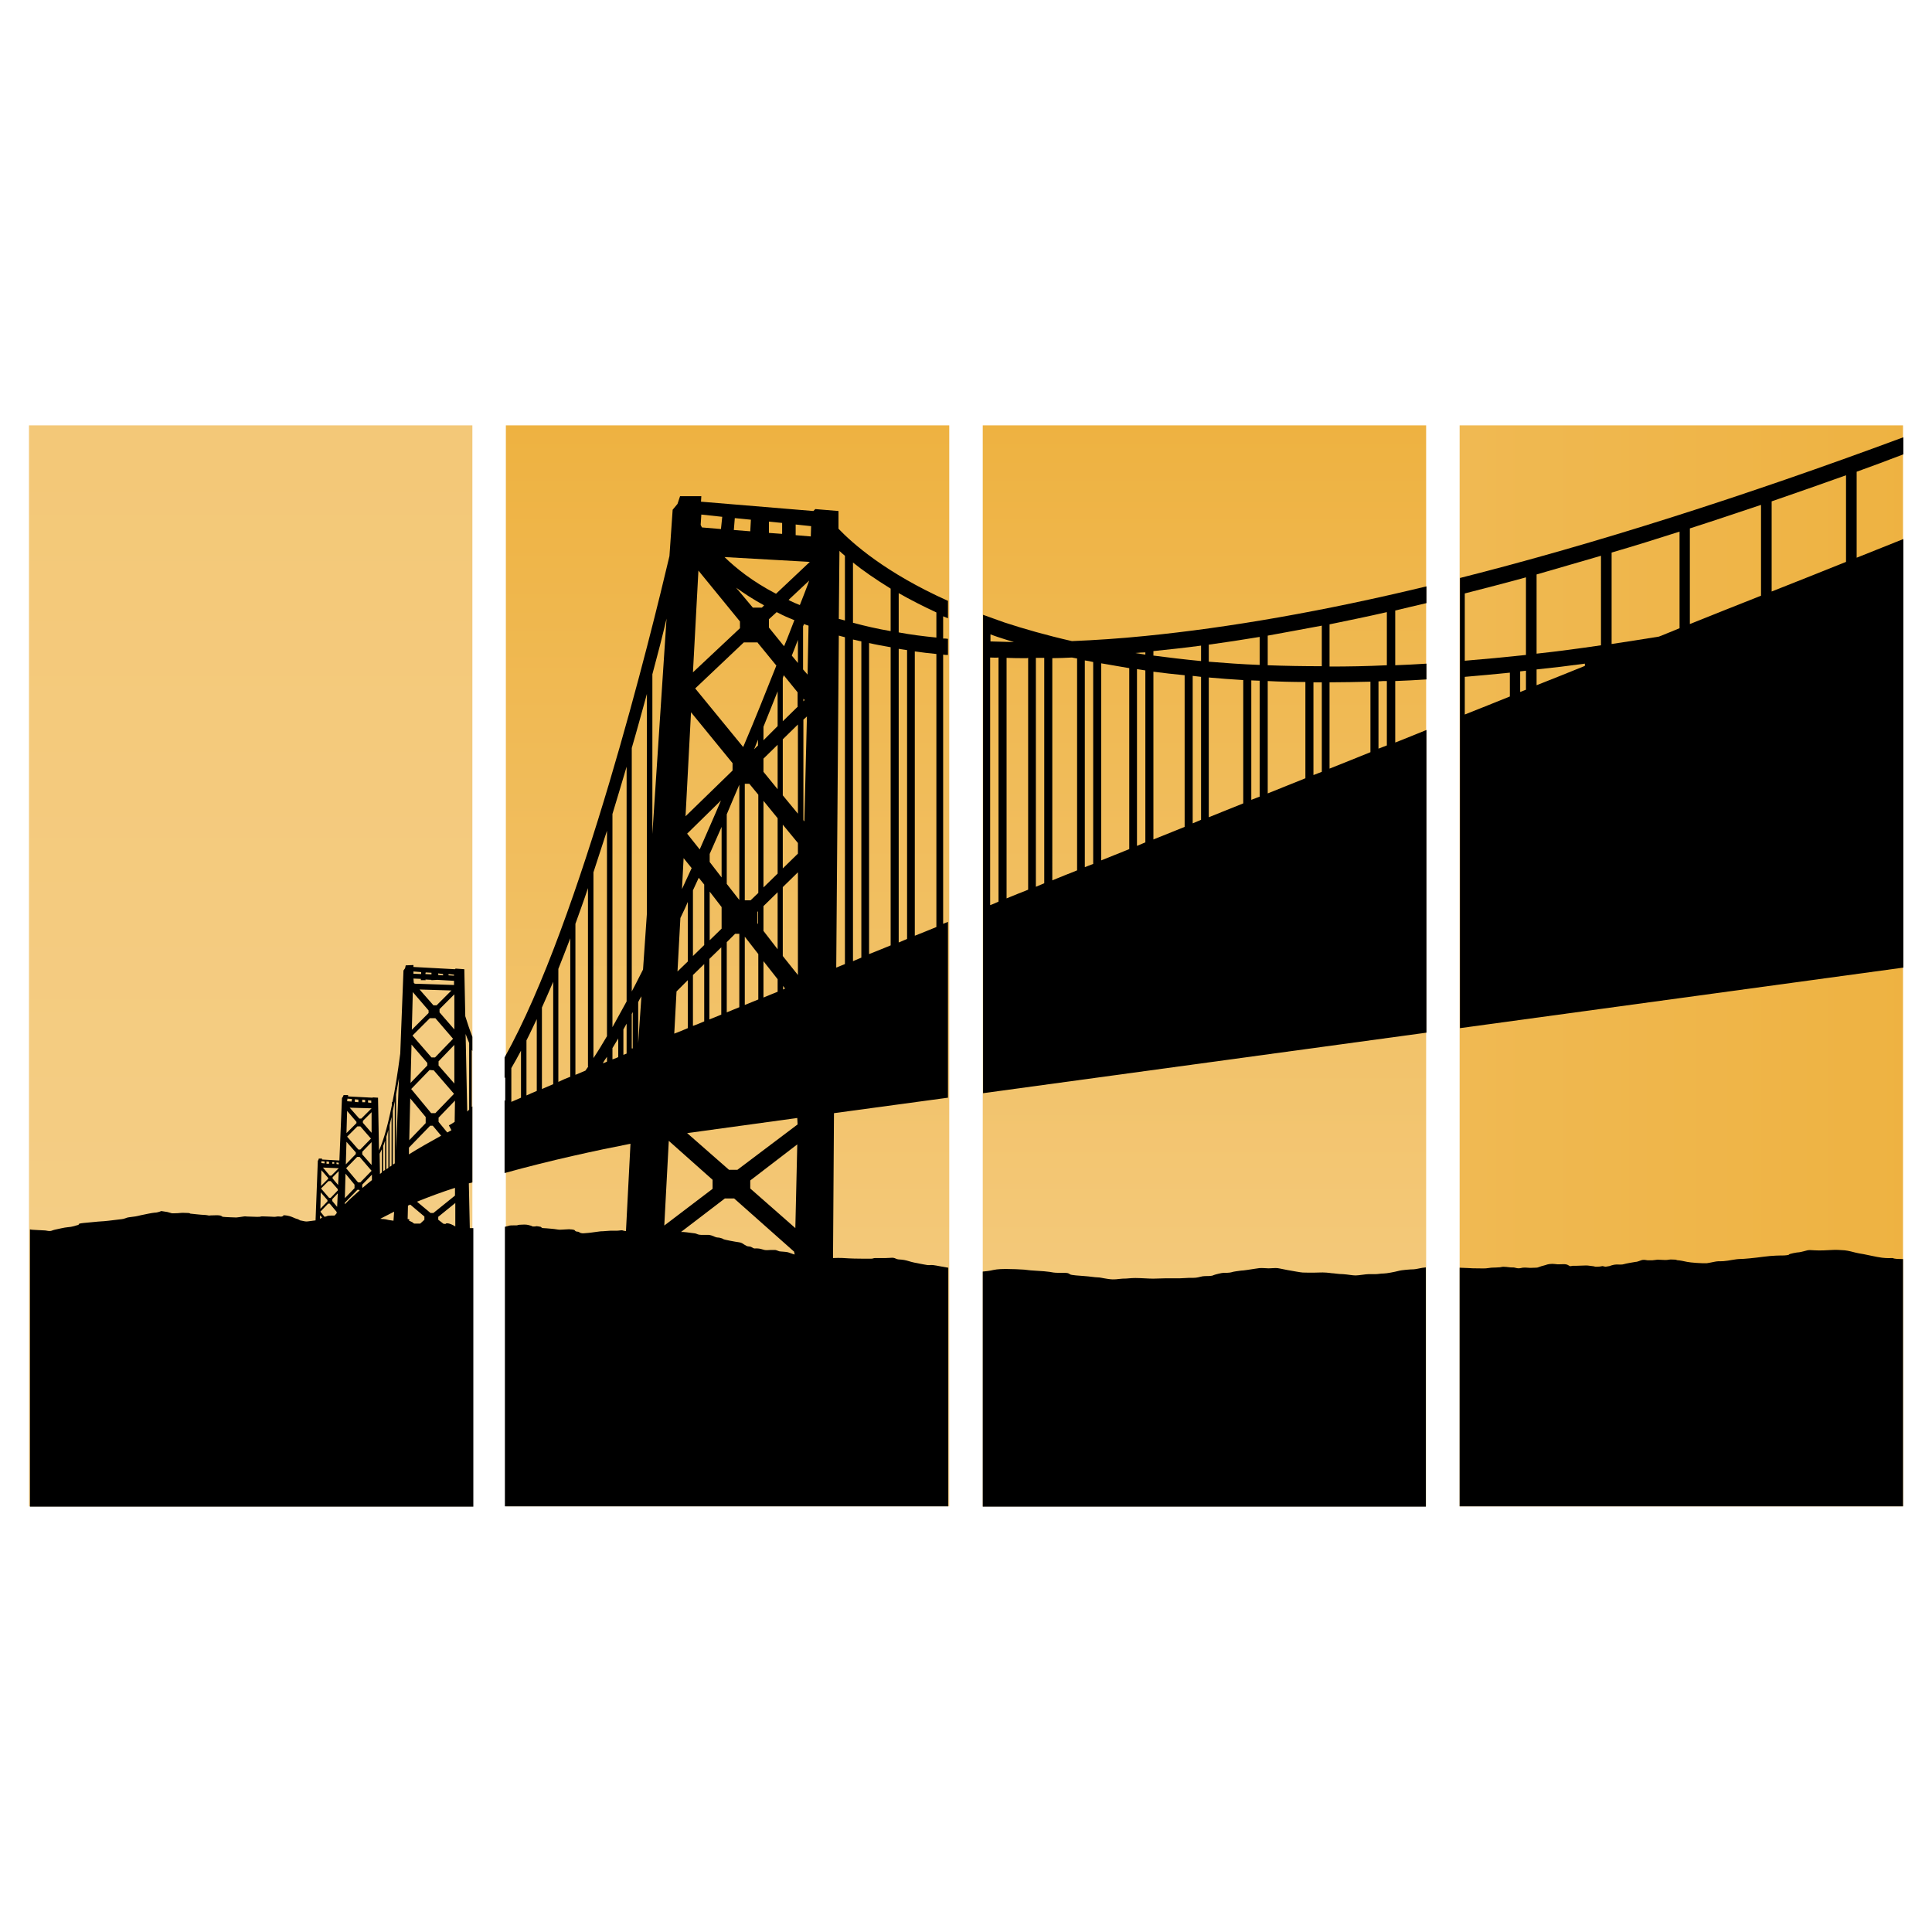 <?xml version="1.0" encoding="utf-8"?>
<!-- Generator: Adobe Illustrator 28.3.0, SVG Export Plug-In . SVG Version: 6.00 Build 0)  -->
<svg version="1.1" id="Layer_1" xmlns="http://www.w3.org/2000/svg" xmlns:xlink="http://www.w3.org/1999/xlink" x="0px" y="0px"
	 viewBox="0 0 600 600" style="enable-background:new 0 0 600 600;" xml:space="preserve">
<style type="text/css">
	.st0{fill:url(#SVGID_1_);}
	.st1{fill:url(#SVGID_00000030482208917574180780000007734817925131459473_);}
	.st2{fill:url(#SVGID_00000023263031852421607780000005796944170542586547_);}
	.st3{fill:url(#SVGID_00000004517955501756668090000011699259328700598956_);}
</style>
<g>
	<g>
		
			<linearGradient id="SVGID_1_" gradientUnits="userSpaceOnUse" x1="-590.74" y1="-135.284" x2="-590.74" y2="-732.289" gradientTransform="matrix(0 1 -1 0 -133.786 890.74)">
			<stop  offset="0" style="stop-color:#F5CF89"/>
			<stop  offset="1" style="stop-color:#EEB241"/>
		</linearGradient>
		<rect x="453.3" y="132.1" class="st0" width="137.7" height="335.7"/>
		
			<linearGradient id="SVGID_00000127765984071143640370000005277670254456637583_" gradientUnits="userSpaceOnUse" x1="-1203.228" y1="467.873" x2="-1203.228" y2="132.127" gradientTransform="matrix(-1 0 0 1 -829.171 0)">
			<stop  offset="0" style="stop-color:#F5CF89"/>
			<stop  offset="1" style="stop-color:#EEB241"/>
		</linearGradient>
		
			<rect x="305.2" y="132.1" style="fill:url(#SVGID_00000127765984071143640370000005277670254456637583_);" width="137.7" height="335.7"/>
		
			<linearGradient id="SVGID_00000042706206892569650210000008222876887700796343_" gradientUnits="userSpaceOnUse" x1="225.94" y1="467.873" x2="225.94" y2="132.127">
			<stop  offset="0" style="stop-color:#F5CF89"/>
			<stop  offset="1" style="stop-color:#EEB241"/>
		</linearGradient>
		
			<rect x="157.1" y="132.1" style="fill:url(#SVGID_00000042706206892569650210000008222876887700796343_);" width="137.7" height="335.7"/>
		
			<linearGradient id="SVGID_00000021114774252906957440000002640364934735426452_" gradientUnits="userSpaceOnUse" x1="77.824" y1="486.048" x2="77.824" y2="-969.17">
			<stop  offset="0" style="stop-color:#F5CF89"/>
			<stop  offset="1" style="stop-color:#EEB241"/>
		</linearGradient>
		
			<rect x="9" y="132.1" style="fill:url(#SVGID_00000021114774252906957440000002640364934735426452_);" width="137.7" height="335.7"/>
	</g>
	<path d="M590.5,391c0.2,0,0.4,0,0.5,0v76.8H453.3v-74.1c0.8,0,1.6,0.1,2.5,0.1c1.1,0.1,2.3,0.1,3.2,0.1c0.9,0,2.2,0.1,3.3-0.1
		c1.1-0.2,1.9-0.1,2.9-0.2c1,0,1.1-0.2,1.7-0.2c0.5,0,1.3,0.1,2.2,0.2c1,0,1.1,0,1.8,0.2c0.7,0.2,1.5,0,1.9-0.1c0.4,0,0.5-0.1,1.6,0
		c1,0.1,1.5,0,2.3,0c0.8,0,1-0.1,1.5-0.3c0.4-0.2,1.9-0.5,2.3-0.7c0.3-0.1,1-0.2,1.6-0.2c0.6,0,0.9,0.1,1.2,0.1c0.3,0.1,1.7,0,2.3,0
		c0.6,0,1.1,0.1,1.4,0.3c0.3,0.2,0.6,0.4,0.9,0.3c0.4-0.1,0.6-0.1,0.6-0.1s0.7,0,1.1,0c0.4,0,2.3-0.1,3-0.1c0.7,0,1.6,0.2,1.9,0.2
		c0.3,0,1,0.2,1,0.2s1.1,0,1.6-0.1c0.4-0.1,0.6-0.1,0.6-0.1l0.9,0.2l1.2-0.2c0,0,1.3-0.5,2.2-0.5c0.9,0,1.7,0.1,2.3-0.1
		c0.6-0.2,2.9-0.6,3.6-0.7c0.7,0,1.6-0.5,2.1-0.6c0.5-0.1,1.2,0,1.7,0.1c0.5,0,1,0,1.4,0c0.4,0,1.4-0.2,1.7-0.2
		c0.3,0,1.6,0.1,2.2,0.1c0.5,0,0.9,0,1.3-0.1c0.4-0.1,1.7,0,2,0c0.3,0,0.4,0.2,0.9,0.2c0.4,0,1.9,0.3,2.8,0.5
		c0.9,0.2,4.7,0.5,6.1,0.4c1.4-0.2,2.8-0.6,3.5-0.6c0.8,0,1.6,0,2.2-0.1c0.6,0,3.3-0.6,4.5-0.6c1.2,0,4.4-0.3,7.3-0.7
		c2.9-0.4,5.5-0.4,6.1-0.4c0.6,0,1.9-0.1,1.9-0.3c0-0.2,2.5-0.7,3.2-0.7c0.7-0.1,2.1-0.5,2.5-0.6c0.4-0.1,1.1-0.1,2.3,0
		c1.2,0.1,4.1,0,5.2-0.1c1.1-0.1,2.9,0,4.1,0.1c1.1,0.1,2.9,0.6,3.3,0.7c0.3,0.1,1.9,0.4,2.6,0.5c0.7,0.1,4,0.9,5.7,1.1
		c1.7,0.2,2.5,0.1,3.3,0.1C588.4,391,589.7,391,590.5,391z M576.6,146.5v26.7c5.7-2.3,10.6-4.2,14.5-5.8v133.1l-137.7,18.8V179.5
		c41.5-10.5,87.6-25.1,137.7-43.7v5.3C586.2,143,581.3,144.8,576.6,146.5z M468.9,208.9c-4.8,0.5-9.4,0.9-14,1.3v11.7
		c4.7-1.9,9.4-3.7,14-5.6V208.9z M473.9,208.3c-0.6,0.1-1.2,0.1-1.8,0.2v6.4c0.6-0.2,1.2-0.5,1.8-0.7V208.3z M473.9,179.3
		c-6.5,1.8-12.8,3.4-19,5v20.9c6.1-0.5,12.5-1.1,19-1.8V179.3z M492.2,206.1c-5.1,0.7-10.1,1.3-15,1.8v4.9c5.1-2,10.1-4,15-6V206.1z
		 M497.2,172.6c-6.8,2-13.5,3.9-20,5.8V203c6.5-0.7,13.2-1.6,20-2.6V172.6z M521.6,165.1c-7.2,2.3-14.2,4.5-21.1,6.5V200
		c4.8-0.7,9.7-1.5,14.7-2.3c2.2-0.9,4.3-1.7,6.4-2.6V165.1z M546.9,156.8c-7.5,2.5-14.9,5-22.1,7.3v29.7c7.8-3.1,15.2-6.1,22.1-8.8
		V156.8z M573.3,147.6c-7.9,2.8-15.5,5.5-23.1,8.1v28c8.6-3.4,16.4-6.5,23.1-9.2V147.6z"/>
	<path d="M442.9,467.9H305.2v-73c1-0.1,2.1-0.2,3.3-0.5c1.4-0.3,2.9-0.3,4.2-0.3c1.4,0,4.3,0.1,5.4,0.2c1.1,0.1,1.3,0.2,3.1,0.3
		c1.8,0.1,1.7,0.1,3,0.2c1.3,0.1,2.5,0.3,3,0.4c0.5,0.1,2.5,0.1,3.6,0.1c1.1,0,1.2,0.3,1.6,0.5c0.3,0.2,2.8,0.4,4.4,0.5
		c1.6,0.1,3.3,0.4,4.1,0.4c0.8,0,1.2,0.2,3.3,0.5c2.1,0.3,2.7,0,4.4-0.1c1.7,0,2.4-0.2,4-0.2c1.6,0,4.2,0.2,5.5,0.2
		c1.4,0,2.3-0.1,3.6-0.1c1.3,0,2.3,0,3.2,0c1,0,2.2,0,3.4-0.1c1.1-0.1,2.1,0,3.1-0.1c1-0.1,1.8-0.5,2.9-0.5c1.1,0,2.1,0,2.6-0.3
		c0.5-0.2,2.5-0.7,3-0.7c0.5,0,2.1,0,2.6-0.2c0.5-0.2,2.2-0.4,2.9-0.5c0.8,0,3.1-0.4,4.5-0.6c1.4-0.2,1.2-0.2,2-0.2
		c0.8,0,1.4,0.1,2.1,0.1c0.7,0,1.4-0.1,2.2-0.1c0.9,0,1.8,0.3,3.5,0.6c1.7,0.3,4.4,0.8,4.9,0.8c0.4,0,2.9,0.1,4.8,0
		c2-0.1,3.4,0.1,4.1,0.2c0.7,0,2.2,0.3,3.6,0.3c1.5,0.1,2.9,0.4,3.9,0.4c1,0,3.1-0.4,4-0.4c0.9,0,1.2,0,2.1,0c0.9,0,1.6-0.2,2.6-0.2
		c0.9,0,3.5-0.5,4.6-0.8c1-0.3,3.9-0.5,4.7-0.5c0.8,0,2.4-0.5,3.8-0.6V467.9z M305.2,190.9c2.2,0.8,4.4,1.6,6.7,2.4
		c6.1,2,13.1,4,21,5.8c7.3-0.3,14.9-0.8,22.8-1.6c26.2-2.6,55.4-7.7,87.3-15.4v5.2c-3.3,0.8-6.5,1.5-9.7,2.3v17
		c3.2-0.1,6.4-0.3,9.7-0.5v4.9c-3.3,0.2-6.5,0.4-9.7,0.5v19.1c3.3-1.3,6.5-2.6,9.7-3.9v94l-137.7,18.8V190.9z M355.7,208.2
		c-0.9-0.1-1.7-0.3-2.6-0.4v54.9c0.9-0.4,1.7-0.7,2.6-1.1V208.2z M373,210.2c-0.9-0.1-1.7-0.2-2.6-0.3v45.8c0.9-0.4,1.7-0.7,2.6-1.1
		V210.2z M391.2,211.4c-0.9,0-1.7-0.1-2.6-0.1v37.1c0.9-0.3,1.7-0.7,2.6-1V211.4z M410.5,211.9c-0.9,0-1.7,0-2.6,0v28.8
		c0.9-0.3,1.7-0.7,2.6-1V211.9z M430.7,211.5c-0.9,0-1.7,0-2.6,0.1v20.9c0.9-0.3,1.7-0.7,2.6-1V211.5z M412.9,207
		c5.7,0,11.7-0.1,17.8-0.4v-16.5c-6.1,1.4-12,2.6-17.8,3.8V207z M412.9,238.7c4.3-1.7,8.5-3.4,12.7-5.1v-21.9
		c-4.4,0.1-8.6,0.2-12.7,0.2V238.7z M393.7,206.6c5.4,0.2,11,0.3,16.8,0.3v-12.6c-5.8,1.1-11.4,2.1-16.8,3.1V206.6z M393.7,246.4
		c3.9-1.6,7.8-3.1,11.7-4.7v-29.9c-4,0-7.9-0.1-11.7-0.3V246.4z M375.4,205.5c5,0.4,10.3,0.8,15.8,1v-8.7
		c-5.4,0.9-10.7,1.7-15.8,2.4V205.5z M375.4,253.8c3.6-1.4,7.1-2.9,10.7-4.3v-38.3c-3.7-0.2-7.2-0.5-10.7-0.8V253.8z M358.2,203.6
		c4.7,0.6,9.6,1.2,14.8,1.7v-4.8c-5.1,0.7-10,1.2-14.8,1.7V203.6z M358.2,260.7c3.2-1.3,6.5-2.6,9.7-3.9v-47.1
		c-3.3-0.3-6.6-0.7-9.7-1.1V260.7z M352.6,202.8c1,0.2,2,0.3,3.1,0.5v-0.7C354.7,202.6,353.7,202.7,352.6,202.8z M342,267.2
		c2.9-1.2,5.8-2.3,8.7-3.5v-56.2c-3-0.5-5.9-1-8.7-1.5V267.2z M336.9,269.3c0.9-0.3,1.7-0.7,2.6-1v-62.7c-0.9-0.2-1.7-0.4-2.6-0.5
		V269.3z M326.8,273.4c2.5-1,5.1-2.1,7.7-3.1v-65.8c-0.5-0.1-1-0.2-1.6-0.3c-2.1,0.1-4.1,0.2-6.1,0.2V273.4z M321.7,275.4
		c0.9-0.4,1.7-0.7,2.6-1.1v-70c-0.9,0-1.7,0-2.6,0V275.4z M318.7,204.4c-2.1,0-4.1,0-6.1-0.1v74.7c2.2-0.9,4.4-1.8,6.7-2.7v-72
		C319.1,204.4,318.9,204.4,318.7,204.4z M307.5,199.2c2.4,0.1,4.9,0.1,7.4,0.2c-1.8-0.5-3.5-1.1-5.1-1.6c-0.8-0.3-1.5-0.5-2.2-0.8
		V199.2z M307.5,204.2v76.9c0.9-0.3,1.7-0.7,2.6-1.1v-75.8C309.2,204.3,308.3,204.2,307.5,204.2z"/>
	<path d="M194.4,382.3c-0.1,0-0.2,0-0.2,0c-0.3,0-0.5-0.1-0.9-0.2c-0.3-0.1-1,0.1-1.6,0.1c-0.6,0-1.4,0-2,0c-0.6,0-2.2,0.2-3.2,0.2
		c-1,0.1-2.7,0.4-3.9,0.5c-1.2,0.1-1.7,0.2-2.3,0c-0.5-0.2-0.5-0.4-1-0.4c-0.4,0-0.7-0.2-0.8-0.4c-0.1-0.2-0.9-0.3-1.3-0.3
		c-0.3-0.1-0.9,0-1.4,0c-0.5,0-1.2,0.1-1.9,0.1c-0.7,0-1.3-0.2-2.6-0.3c-1.3-0.1-2-0.2-2.6-0.2c-0.6,0-0.5-0.3-0.8-0.4
		c-0.3-0.1-1.3-0.2-1.3-0.2s-0.2,0.1-0.9,0.1c-0.7,0-0.4-0.2-1-0.3c-0.5-0.1-0.8-0.3-1.9-0.3c-1.1,0-2.1,0.1-2.1,0.2
		c0,0.1-2.2,0-2.4,0.1c-0.2,0.1-0.9,0.2-1.5,0.4v86.8h137.7v-74.1c-0.2,0-0.4-0.1-0.6-0.1c-0.8-0.1-3.1-0.6-4-0.7
		c-0.9-0.1-0.8,0-1.3,0c-0.5,0-0.5,0-1.6-0.2c-1-0.2-1.7-0.3-3.1-0.6c-1.4-0.3-2-0.6-3.1-0.8c-1.1-0.2-1.8-0.1-2.3-0.3
		c-0.4-0.2-0.9-0.4-1.4-0.4c-0.5,0-1.2,0.1-2.1,0.1c-0.9,0-2.6,0-3.2,0c-0.6,0-0.6,0.2-1.3,0.2c-0.7,0-5.4,0-6.8-0.1
		c-1.4-0.1-2.8-0.2-5-0.1l0.3-45l35.4-4.8v-54.6c-0.5,0.2-1,0.4-1.5,0.6v-83.6c0.5,0.1,1,0.1,1.5,0.1v-5c-0.5-0.1-1-0.1-1.5-0.1
		v-6.9c0.5,0.2,1,0.4,1.5,0.6v-5.4c-19.4-8.7-29.7-17.9-34-22.4l0-5.5l-7.2-0.6l-0.6,0.6l-34.9-2.9l0.1-1.7h-6.6l-0.8,2.4l-1.5,1.8
		l-1,14.4c-5.4,22.9-27.4,113.1-51.2,155.7v6.4c0.1-0.1,0.1-0.2,0.2-0.2v7.3c-0.1-0.1-0.1-0.2-0.2-0.2v22.6
		c14.4-4,28.8-7.1,39.1-9.1L194.4,382.3z M276.6,293.6c-2.2,0.9-4.4,1.8-6.7,2.7v-96.6c2.1,0.5,4.4,0.9,6.7,1.3V293.6z M290.8,287.9
		c-2.2,0.9-4.4,1.8-6.7,2.7v-88.3c2.2,0.3,4.4,0.6,6.7,0.8V287.9z M279.1,184.2c3.5,2,7.4,4,11.7,6v7.8c-4-0.4-8-0.9-11.7-1.6V184.2
		z M279.1,201.5c0.9,0.1,1.7,0.3,2.6,0.4v89.7c-0.9,0.4-1.7,0.7-2.6,1.1V201.5z M264.9,174.7c3.1,2.5,7,5.2,11.7,8.1V196
		c-4.1-0.7-8-1.6-11.7-2.6V174.7z M264.9,198.6c0.8,0.2,1.7,0.4,2.6,0.6v98.2c-0.9,0.4-1.7,0.7-2.6,1.1V198.6z M260.7,171.1
		c0.5,0.5,1.1,1,1.7,1.5v20.1c-0.6-0.2-1.2-0.3-1.9-0.5L260.7,171.1z M260.5,197.4c0.6,0.2,1.3,0.3,1.9,0.5v101.5
		c-0.9,0.4-1.8,0.7-2.7,1.1L260.5,197.4z M161.8,340.9c-1,0.4-2,0.9-3,1.3v-10.5c1-1.7,2-3.5,3-5.4V340.9z M166.7,338.8
		c-1.1,0.5-2.2,0.9-3.2,1.4v-17.1c1.1-2.1,2.1-4.4,3.2-6.6V338.8z M171.8,336.7c-1.2,0.5-2.3,1-3.5,1.5v-25.3c1.2-2.6,2.3-5.3,3.5-8
		V336.7z M177.1,334.4c-1.3,0.5-2.5,1-3.7,1.6v-35.1c1.2-3.1,2.5-6.3,3.7-9.5V334.4z M182.7,331.2c-0.3,0.4-0.6,0.9-0.9,1.3
		c-1,0.4-2.1,0.9-3.1,1.3v-46.9c1.3-3.7,2.7-7.4,3.9-11.1V331.2z M188.5,329.7c-0.4,0.2-0.8,0.4-1.3,0.5c0.4-0.7,0.8-1.3,1.3-2
		V329.7z M188.5,321.8c-1.4,2.4-2.8,4.7-4.2,6.8v-57.7c1.4-4.3,2.8-8.6,4.2-12.9V321.8z M192,328.3c-0.6,0.3-1.2,0.5-1.8,0.7v-3.5
		c0.6-1,1.2-2,1.8-3V328.3z M194.6,327.2c-0.3,0.1-0.7,0.3-1,0.4v-7.9c0.3-0.6,0.7-1.2,1-1.8V327.2z M194.6,311
		c-1.5,2.8-3,5.4-4.4,8v-66.2c1.5-5,3-9.9,4.4-14.7V311z M198.2,324v-12.8c0.3-0.6,0.6-1.2,1-1.8L198.2,324z M246.8,389.6
		c-0.8-0.2-1.4-0.5-2.1-0.7c-0.9-0.2-2.3-0.2-2.7-0.3c-0.3-0.1-1-0.4-1.2-0.4c-0.3,0-1.6,0-1.6,0s-1.5,0.1-1.7,0
		c-0.3-0.1-0.9-0.2-1.1-0.3c-0.3-0.1-0.9-0.2-1.4-0.2c-0.5,0-0.7,0.1-1.1-0.1c-0.4-0.2-0.7-0.5-1.3-0.5c-0.6,0-1-0.3-1.5-0.6
		c-0.4-0.2-0.7-0.6-1.6-0.7c-0.9-0.1-4.7-0.8-4.9-1c-0.2-0.2-0.8-0.3-1.1-0.4c-0.3-0.1-0.9,0-1.5-0.3c-0.6-0.3-1.5-0.6-2-0.6
		c-0.5,0-1.5,0-2.3,0c-0.8,0-1.3-0.3-1.6-0.4c-0.3-0.1-1.6-0.2-2.9-0.4c-1-0.1-1-0.1-1.7-0.1l13.6-10.4h2.9l18.6,16.5L246.8,389.6z
		 M247,381.4l-14-12.3v-2.5l14.6-11.2L247,381.4z M247.7,349.2L229,363.3h-2.6l-13-11.4l34.2-4.7L247.7,349.2z M220.4,292v-15.1
		l3.7,4.8v6.7L220.4,292z M224,294.2v20.9c-1.2,0.5-2.5,1-3.7,1.5v-18.8L224,294.2z M220.4,267.7v-2.5c1.2-2.8,2.5-5.6,3.7-8.4v15.7
		L220.4,267.7z M217.3,263.8l-3.9-4.9l10.5-10.3C221.8,253.6,219.5,258.7,217.3,263.8z M218.7,274.7v18.8l-3.5,3.4v-20.4
		c0.6-1.3,1.2-2.6,1.8-3.9L218.7,274.7z M215.2,302.8l3.5-3.4v17.8c-1.2,0.5-2.3,1-3.5,1.4V302.8z M235.3,199.6l5.8,7.1
		c-3.1,7.8-6.5,16.4-10.3,25.3l-14.9-18.2l15.1-14.3H235.3z M228.6,182.5c2.5,1.8,5.4,3.7,8.7,5.5l-0.7,0.7h-2.8L228.6,182.5z
		 M238.8,194.9v-2.6l2.4-2.2c0.6,0.3,1.2,0.6,1.8,0.9c1.2,0.6,2.5,1.1,3.7,1.6c-1,2.5-2,5.3-3.2,8.1L238.8,194.9z M243.2,306.2
		l0.6,0.8c-0.2,0.1-0.4,0.2-0.6,0.3V306.2z M237.1,289.1v-7.7l4.4-4.3v17.7L237.1,289.1z M241.5,304.1v3.9c-1.5,0.6-3,1.2-4.4,1.8
		v-11.3L241.5,304.1z M237.1,275.6v-26.9l4.4,5.4v17.2L237.1,275.6z M237.1,239.7v-4.1l4.4-4.3v13.8L237.1,239.7z M237.1,229.9v-4.2
		c1.5-3.8,3-7.4,4.4-11v10.8L237.1,229.9z M235.2,286.7v-3.5l0.2-0.2v4L235.2,286.7z M235.5,296.3v14.1c-1.4,0.6-2.8,1.1-4.2,1.7
		v-21.2L235.5,296.3z M233.1,279.6h-1.8v-36.2h1.4l2.8,3.4v30.5L233.1,279.6z M234.2,232.7c0.4-1,0.8-2,1.2-3v1.8L234.2,232.7z
		 M228.3,290h1.3v22.8c-1.3,0.5-2.6,1.1-3.9,1.6v-21.8L228.3,290z M225.7,274.5v-21.6c1.3-3.1,2.6-6.2,3.9-9.2v35.8L225.7,274.5z
		 M247.8,302.8l-4.7-5.9v-21.4l4.7-4.6V302.8z M247.8,265.1l-4.7,4.6v-13.6l4.7,5.7V265.1z M247.8,252.7l-4.7-5.7v-17.4l4.7-4.6
		V252.7z M247.8,219.4l-4.7,4.6v-13.4c0.1-0.3,0.2-0.6,0.3-0.9l4.3,5.3V219.4z M247.8,205.9l-1.9-2.3c0.7-1.7,1.3-3.3,1.9-4.9V205.9
		z M249.5,269.8v-0.6l0,0L249.5,269.8z M249.8,255.1l-0.3-0.4v-31.2l1.1-1L249.8,255.1z M249.5,217.8V217l0.4,0.4L249.5,217.8z
		 M250.8,209.5l-1.4-1.6v-13.4c0.1-0.2,0.2-0.5,0.3-0.7c0.5,0.2,1,0.4,1.4,0.5L250.8,209.5z M248.4,187.9c-1-0.4-2-0.8-3-1.3
		c-0.2-0.1-0.3-0.2-0.5-0.3l6.4-6C250.5,182.6,249.5,185.1,248.4,187.9z M247.2,162.9l4.7,0.5l-0.1,3.2l-4.7-0.4V162.9z M238.8,162
		l4.1,0.4v3.4l-4.1-0.3V162z M228.2,160.9l5,0.5L233,165l-5.1-0.4L228.2,160.9z M251.5,174.5l-10.5,9.9c-7.3-3.8-12.4-7.9-16-11.4
		L251.5,174.5z M217.8,159.8l6.5,0.7l-0.4,3.8l-5.9-0.5c-0.2-0.3-0.3-0.6-0.4-0.8L217.8,159.8z M216.9,177.2l12.9,15.8v2.1
		l-14.6,13.7L216.9,177.2z M214.6,221.2l12.9,15.8v2.3l-14.6,14.2L214.6,221.2z M212.3,266.5l2.5,3.1c-1,2.2-2,4.3-3,6.5
		L212.3,266.5z M211.3,285.1c0.8-1.7,1.6-3.3,2.3-5v18.5l-3.2,3.1L211.3,285.1z M210.1,307.9l3.5-3.5v14.9c-1.4,0.6-2.8,1.2-4.2,1.7
		L210.1,307.9z M221.3,366.4v2.8l-15,11.4l1.4-26.3L221.3,366.4z M202.6,209.4c1.7-6.3,3.2-12.1,4.4-17.3l-4.4,66.9V209.4z
		 M196.2,232.3c1.7-5.8,3.2-11.4,4.7-16.8v68.2l-1.2,17.4c-1.2,2.3-2.3,4.6-3.5,6.8V232.3z M196.2,314.9c0.1-0.2,0.2-0.4,0.3-0.6
		v11.3h-0.3V314.9z"/>
	<path d="M146.7,381.4c-0.3,0-0.6,0-0.8,0c0,0,0,0,0,0l-0.3-13.9c0.4-0.1,0.7-0.2,1.1-0.3v-23.6c-0.1,0.1-0.1,0.1-0.2,0.2v-17.8
		c0.1,0.1,0.1,0.3,0.2,0.4v-4.4c-0.9-2.3-1.6-4.5-2.2-6.4l-0.3-14.6l-2.7-0.2l-0.2,0.2l0,0l-12.9-0.7l0-0.6l-2.4,0.1l-0.2,0.9
		l-0.5,0.7l-1,25.8c-0.8,6.1-1.6,11-2.4,15h-0.2v1c-1.6,8.1-3.1,12.1-4,14.1l-0.3-16.4l-1.6-0.1l-0.1,0.1l-7.6-0.4l0-0.4l-1.4,0
		l-0.2,0.5l-0.3,0.4l-0.8,19.4l-5.4-0.3l0-0.3l-1,0l-0.1,0.4l-0.2,0.3l-0.7,18.5c-0.5,0.1-1.1,0.1-1.5,0.2c-0.8,0.1-1.3,0.2-1.8,0.1
		c-0.5-0.1-1.5-0.3-1.5-0.3s-0.6-0.4-1.1-0.5c-0.5-0.1-1.1-0.5-2.1-0.8c-1-0.3-2-0.3-2-0.3s0.1,0.2-0.2,0.3c-0.3,0.1-0.3,0.2-1,0.1
		c-0.7-0.1-1,0.1-1.6,0.1c-0.5,0-1.4-0.1-2.2-0.1c-0.9,0-1.8-0.1-2,0c-0.2,0.1-0.8,0.1-1.2,0.1s-3.1-0.1-3.1-0.1s-0.7-0.1-1.1,0
		c-0.4,0.1-2.2,0.3-2.2,0.3s-3.5-0.1-4.1-0.2c-0.5,0-0.2-0.5-2-0.5c-1.8,0-2.4,0.1-2.4,0.1s-0.9-0.2-1.5-0.2c-0.7,0-4.3-0.4-4.3-0.4
		s-0.2-0.2-0.7-0.2c-0.5,0-1.9-0.1-2.5,0c-0.6,0.1-2.5,0.1-2.5,0.1l-1.4-0.4l-1.9-0.3c0,0-1.1,0.5-2.1,0.5c-1,0.1-2.8,0.5-3.3,0.6
		c-0.5,0.1-1.5,0.3-1.8,0.4c-0.3,0.1-1,0.2-2.6,0.4c-1.6,0.2-1,0.5-3.2,0.7c-2.3,0.3-5,0.6-5.6,0.6c-0.6,0-5.2,0.5-5.5,0.5
		c-0.3,0-1.5,0.2-1.5,0.3c0,0.2,0,0.3-0.9,0.5c-0.9,0.2-1.1,0.4-2.4,0.5c-1.3,0.1-3.2,0.6-4.2,0.8c-0.9,0.2-0.9,0.4-1.6,0.4
		c-0.7,0-1-0.2-1.8-0.2c-0.9,0-3.1-0.2-3.7-0.2c-0.2,0-0.4-0.1-0.6-0.1v86.1h137.7V381.4z M103.8,360.9l0,0.5l-0.6,0l0-0.5
		L103.8,360.9z M101.4,360.7l0.8,0.1l0,0.6l-0.8,0L101.4,360.7z M99.8,360.6l1,0.1l0,0.6l-1-0.1L99.8,360.6z M99.8,363.4l2.1,2.4
		l0,0.3l-2.2,2.2L99.8,363.4z M99.6,370.3l2.1,2.4l0,0.4l-2.2,2.3L99.6,370.3z M99.9,378.2l-0.5,0.3l0-1.1l0.6,0.7
		C99.9,378.2,99.9,378.2,99.9,378.2z M104.6,376.7c-0.2,0.3-0.4,0.5-0.7,0.8c0,0-0.1,0-0.1,0c-0.4,0-1.8,0-2.1,0.1
		c-0.1,0.1-0.5,0.2-0.9,0.3l-1.3-1.6l2.4-2.5l0.5,0l2.1,2.5L104.6,376.7z M104.7,374.8l-1.5-1.8l0-0.6l1.7-1.8L104.7,374.8z
		 M104.9,369.7l-2.2,2.3l-0.5,0l-2.5-2.9l2.3-2.3l0.7,0l2.2,2.5L104.9,369.7z M105,368l-1.7-2l0-0.4l1.9-1.9L105,368z M105.2,362.8
		l-2.3,2.3l-0.5,0l-2.1-2.5L105.2,362.8L105.2,362.8z M104.5,361.5l0-0.5l0.7,0.1v0.5L104.5,361.5z M115.4,361.8l-2.9-3.3l0-0.8
		l2.9-3L115.4,361.8z M111.9,349.8l3.3,3.8l-3.3,3.4l-0.6,0l-3.5-4l3.2-3.2L111.9,349.8z M108.6,344l6.8,0.2l-3.2,3.2l-0.6,0
		L108.6,344z M115.4,351.8l-2.7-3.1l0-0.6l2.7-2.7L115.4,351.8z M115.3,341.8l0,0.7l-1-0.1l0-0.7L115.3,341.8z M113.4,341.6l0,0.7
		l-0.9,0l0-0.8L113.4,341.6z M110.2,341.4l1.1,0.1l0,0.8l-1.1-0.1L110.2,341.4z M107.9,341.2l1.4,0.1l-0.1,0.8l-1.4-0.1L107.9,341.2
		z M107.8,345l2.9,3.4l0,0.4l-3.1,3.1L107.8,345z M107.6,354.6l2.9,3.3l0,0.5l-3.1,3.2L107.6,354.6z M107.3,364.5l2.8,3.4l0,1.1
		l-3,3.1L107.3,364.5z M107.1,374l0-0.5l3.9-4l0.5,0l0.2,0.2C110,371.2,108.4,372.6,107.1,374z M111.2,367.2l-3.7-4.4l3.4-3.5l0.8,0
		l3.7,4.3l-3.5,3.6L111.2,367.2z M112.6,368.9l-0.1-0.2l0-0.8l3-3.1l0,1.7C114.5,367.3,113.5,368.1,112.6,368.9z M121,349.4
		c0.2-0.8,0.4-1.6,0.6-2.5V362c-0.2,0.1-0.4,0.3-0.6,0.4V349.4z M120,353c0.2-0.6,0.4-1.3,0.6-2.1v11.8c-0.2,0.1-0.4,0.3-0.6,0.4
		V353z M119,355.9c0.2-0.5,0.4-1,0.6-1.7v9.1c-0.2,0.2-0.4,0.3-0.6,0.4V355.9z M117.9,358.3c0.2-0.4,0.4-0.8,0.7-1.4v7.2
		c-0.2,0.2-0.4,0.3-0.6,0.5L117.9,358.3L117.9,358.3z M122.2,379.1L122.2,379.1c-0.3,0-0.5-0.1-1.4-0.2c-0.9-0.2-1.3-0.3-1.6-0.3
		c-0.2,0-0.6,0-1.1-0.1c1.3-0.7,2.8-1.4,4.3-2.2L122.2,379.1z M122.6,361.3c-0.2,0.1-0.4,0.3-0.6,0.4V345c0.2-0.9,0.4-1.9,0.6-3
		V361.3z M123,357.4v-17.5c0.3-1.6,0.6-3.3,0.9-5.1L123,357.4z M141.2,348.4c-0.6,0.4-1.2,0.8-1.8,1.1l0.8,1.5
		c-0.4,0.2-0.9,0.5-1.3,0.7l-2.7-3.3l0-1.3l5.1-5.3L141.2,348.4z M135.2,316.2l5.5,6.4l-5.6,5.8l-1.1,0l-5.9-6.8l5.4-5.4
		L135.2,316.2z M130.3,307.3l9.9,0.3l-4.6,4.6l-1,0L130.3,307.3z M134.7,332.4l6.3,7.3l-5.8,6l-1.3,0l-6.2-7.5l5.7-5.9L134.7,332.4z
		 M141.1,336.5l-4.9-5.6l0-1.3l4.9-5.1L141.1,336.5z M141.1,319.7l-4.6-5.3l0-1l4.6-4.6L141.1,319.7z M141,302.7v0.3l-1.7-0.1l0-0.4
		L141,302.7z M137.6,302.5l0,0.4l-1.5-0.1l0-0.5L137.6,302.5z M132.2,302l1.8,0.1l0,0.5l-1.9-0.1L132.2,302z M132.1,304.2l1.9,0.1
		l0,0.1l1.8-0.1l5.2,0.3l0,1.3l-12.2-0.4l-0.3-0.3l-0.1-1.3l2.3,0.1l0,0.4l1.5,0L132.1,304.2z M128.4,301.7l2.4,0.2l0,0.6l-2.4-0.1
		L128.4,301.7z M128.2,308.1l4.9,5.7l0,0.8l-5.2,5.2L128.2,308.1z M127.8,324.4l4.9,5.7l0,0.8l-5.2,5.4L127.8,324.4z M127.4,341.1
		l4.8,5.8l0,1.9l-5.1,5.3L127.4,341.1z M127,356.4l6.6-6.8l0.8,0l2.6,3.1c-3.6,2-7,3.9-10,5.8L127,356.4z M130.5,380
		c-0.8,0-1.6,0-1.8,0c-0.4-0.1-0.3-0.2-0.6-0.4c-0.3-0.2-1.1-0.5-1.1-0.5s0.5-0.5-0.4-0.5l0.1-4.2c0.2-0.1,0.5-0.2,0.7-0.3l4.4,3.7
		l0,1L130.5,380z M133.7,376.7l-4.2-3.5c3.7-1.5,7.7-3,11.8-4.3l0,2.4l-6.7,5.4L133.7,376.7z M138.9,379.9c-0.8,0,0,0.2-0.7,0.2
		c-0.5,0-0.6-0.1-0.8-0.3l-1.3-1l0-0.9l5.3-4.3l0,7.3C140.7,380.4,139.5,379.9,138.9,379.9z M144.6,321.1c0.3,0.9,0.7,1.8,1.1,2.8
		v20.7c-0.2,0.2-0.4,0.4-0.6,0.6L144.6,321.1z"/>
</g>
</svg>

